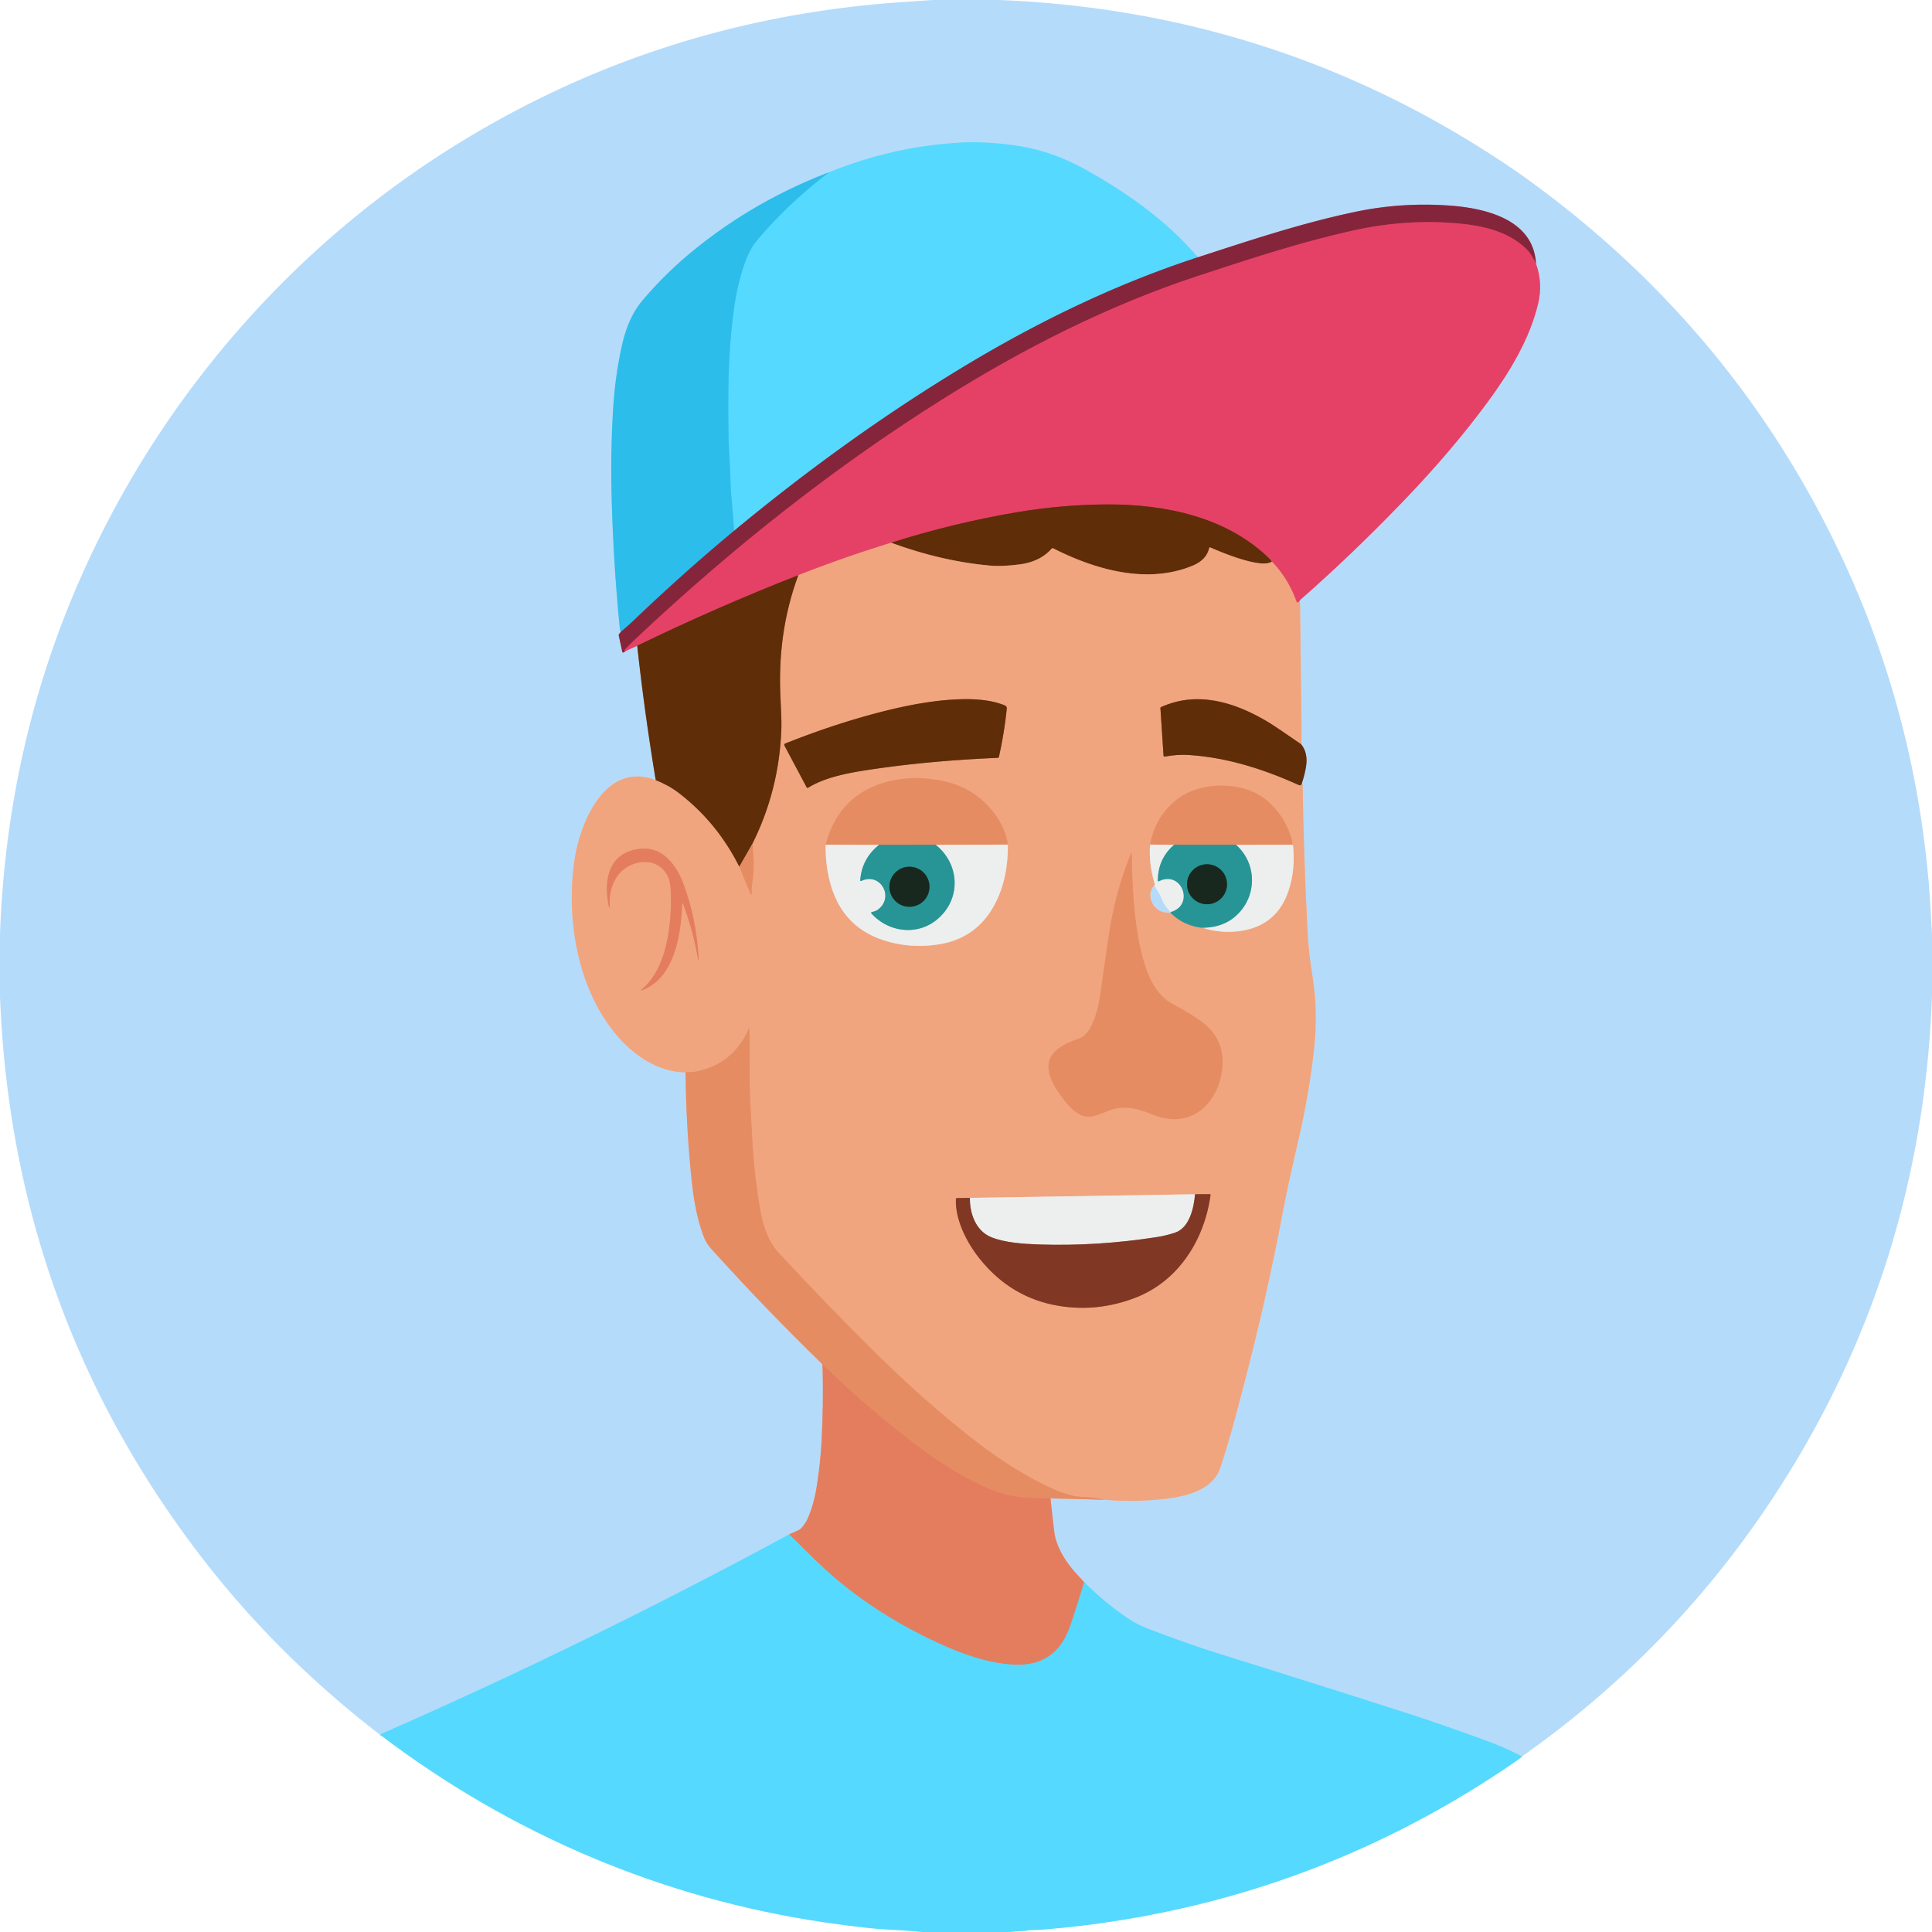 <?xml version="1.0" encoding="UTF-8" standalone="no"?>
<!DOCTYPE svg PUBLIC "-//W3C//DTD SVG 1.1//EN" "http://www.w3.org/Graphics/SVG/1.1/DTD/svg11.dtd">
<svg xmlns="http://www.w3.org/2000/svg" version="1.1" viewBox="0.00 0.00 1000.00 1000.00">
<g stroke-width="2.00" fill="none" stroke-linecap="butt">
<path stroke="#a8dfec" vector-effect="non-scaling-stroke" d="
  M 787.77 909.14
  Q 779.31 904.61 768.55 900.69
  Q 744.94 892.11 731.42 887.75
  Q 681.80 871.78 631.09 856.00
  Q 615.24 851.07 594.41 843.08
  Q 588.62 840.86 584.57 838.17
  Q 572.73 830.31 561.18 818.92"
/>
<path stroke="#efb19c" vector-effect="non-scaling-stroke" d="
  M 561.18 818.92
  Q 559.18 816.81 556.81 814.19
  C 551.79 808.66 546.74 800.82 545.74 793.25
  Q 545.18 788.97 543.73 775.58"
/>
<path stroke="#f0b89e" vector-effect="non-scaling-stroke" d="
  M 543.73 775.58
  L 571.57 776.26"
/>
<path stroke="#f5c5ac" vector-effect="non-scaling-stroke" d="
  M 571.57 776.26
  Q 583.53 777.34 596.26 776.44
  C 608.20 775.59 626.97 773.44 631.56 759.88
  C 636.29 745.90 640.13 730.88 644.00 716.10
  Q 655.40 672.53 663.44 630.12
  C 666.11 616.02 669.31 602.07 672.37 588.68
  Q 678.13 563.49 680.37 540.50
  Q 681.34 530.54 680.88 519.68
  Q 680.61 513.23 678.69 500.93
  Q 677.31 492.13 676.77 481.49
  Q 674.88 444.45 674.28 407.39
  C 674.27 406.57 673.93 406.00 673.88 405.23"
/>
<path stroke="#ad8971" vector-effect="non-scaling-stroke" d="
  M 673.88 405.23
  Q 675.31 401.06 676.00 396.74
  Q 677.10 389.81 673.52 385.28"
/>
<path stroke="#f5c5ac" vector-effect="non-scaling-stroke" d="
  M 673.52 385.28
  Q 673.75 381.53 673.58 368.75
  Q 673.22 340.88 672.91 313.01
  Q 672.90 312.18 672.45 311.44"
/>
<path stroke="#f093a0" vector-effect="non-scaling-stroke" d="
  M 672.45 311.44
  Q 672.61 311.19 672.75 310.90
  Q 672.90 310.58 673.18 310.34
  Q 699.64 287.13 725.89 259.88
  Q 751.78 232.99 770.42 207.54
  C 781.31 192.68 791.87 175.38 796.18 156.94
  Q 798.63 146.46 794.99 136.37"
/>
<path stroke="#c0858a" vector-effect="non-scaling-stroke" d="
  M 794.99 136.37
  C 793.77 113.58 768.87 107.71 750.10 106.39
  Q 725.32 104.64 701.51 109.65
  C 673.61 115.51 646.81 124.46 620.02 133.17"
/>
<path stroke="#a8dfec" vector-effect="non-scaling-stroke" d="
  M 620.02 133.17
  C 603.88 114.19 582.84 99.33 561.06 87.34
  C 548.83 80.61 536.34 76.54 522.47 74.87
  Q 508.54 73.20 497.74 73.76
  Q 462.40 75.61 428.90 89.26"
/>
<path stroke="#93d1e2" vector-effect="non-scaling-stroke" d="
  M 428.90 89.26
  Q 388.64 104.65 356.17 131.92
  Q 343.72 142.38 332.72 155.30
  C 326.83 162.22 323.72 170.61 321.80 179.35
  Q 318.54 194.10 317.47 210.07
  Q 315.90 233.36 316.63 259.25
  Q 317.58 292.62 320.83 325.49
  A 2.05 1.92 -61.6 0 0 321.01 326.17
  L 321.38 327.02"
/>
<path stroke="#c0858a" vector-effect="non-scaling-stroke" d="
  M 321.38 327.02
  L 320.50 328.09
  A 1.07 1.05 -31.7 0 0 320.28 328.99
  L 322.09 337.34
  Q 322.19 337.84 322.68 337.71
  Q 323.11 337.60 323.53 337.15"
/>
<path stroke="#f093a0" vector-effect="non-scaling-stroke" d="
  M 323.53 337.15
  L 329.82 334.22"
/>
<path stroke="#ad8971" vector-effect="non-scaling-stroke" d="
  M 329.82 334.22
  Q 333.60 368.88 339.40 403.78"
/>
<path stroke="#f5c5ac" vector-effect="non-scaling-stroke" d="
  M 339.40 403.78
  C 312.86 393.72 299.86 426.63 297.21 446.06
  C 293.03 476.70 299.06 512.39 319.61 536.33
  C 328.25 546.40 340.98 555.00 354.83 555.06"
/>
<path stroke="#f0b89e" vector-effect="non-scaling-stroke" d="
  M 354.83 555.06
  Q 355.09 581.05 357.59 606.99
  C 358.68 618.39 360.24 629.87 364.38 640.41
  Q 365.65 643.66 367.99 646.24
  Q 395.78 677.07 425.01 705.49
  Q 425.56 706.04 425.74 706.70"
/>
<path stroke="#efb19c" vector-effect="non-scaling-stroke" d="
  M 425.74 706.70
  Q 426.30 726.50 425.22 746.25
  Q 424.62 757.32 422.76 769.19
  Q 421.28 778.65 418.08 785.96
  C 417.23 787.90 415.01 791.29 413.27 792.04
  Q 410.72 793.13 408.46 794.19"
/>
<path stroke="#a8dfec" vector-effect="non-scaling-stroke" d="
  M 408.46 794.19
  Q 305.11 850.18 197.67 897.30
  Q 197.25 897.49 196.69 897.89"
/>
<path stroke="#6d7f9d" vector-effect="non-scaling-stroke" d="
  M 620.02 133.17
  C 577.01 147.18 536.30 167.05 497.68 190.45
  C 456.26 215.55 417.27 243.85 379.97 274.73"
/>
<path stroke="#41cbf5" vector-effect="non-scaling-stroke" d="
  M 379.97 274.73
  Q 379.33 265.49 378.51 256.66
  Q 378.15 252.74 378.06 247.88
  C 377.91 240.46 377.15 232.14 377.07 225.89
  C 376.76 201.52 376.96 185.30 379.06 166.44
  C 380.29 155.39 382.27 144.21 386.40 133.83
  Q 388.61 128.28 391.64 124.64
  Q 407.18 106.03 428.90 89.26"
/>
<path stroke="#597193" vector-effect="non-scaling-stroke" d="
  M 379.97 274.73
  Q 353.72 296.56 328.58 320.59
  Q 325.09 323.92 321.38 327.02"
/>
<path stroke="#b53351" vector-effect="non-scaling-stroke" d="
  M 794.99 136.37
  Q 792.55 131.44 790.70 129.54
  C 781.59 120.21 768.71 117.00 755.84 115.76
  Q 728.18 113.08 699.90 119.42
  C 672.78 125.50 647.34 133.86 620.13 142.82
  C 573.76 158.10 529.96 180.23 487.83 206.69
  Q 406.40 257.81 329.12 330.59
  Q 326.21 333.33 323.49 336.21
  Q 323.16 336.56 323.53 337.15"
/>
<path stroke="#eb7372" vector-effect="non-scaling-stroke" d="
  M 672.45 311.44
  Q 671.91 311.91 671.51 311.85
  Q 671.18 311.79 670.97 311.20
  Q 666.93 299.84 658.67 291.03
  Q 658.48 290.83 658.11 290.80"
/>
<path stroke="#a23737" vector-effect="non-scaling-stroke" d="
  M 658.11 290.80
  Q 658.09 290.55 658.02 290.31
  Q 657.96 290.10 657.78 289.92
  C 635.81 267.71 603.25 260.95 573.00 261.09
  Q 549.62 261.20 526.56 265.10
  Q 493.39 270.70 461.25 280.91"
/>
<path stroke="#eb7372" vector-effect="non-scaling-stroke" d="
  M 461.25 280.91
  Q 436.91 288.41 413.20 297.72"
/>
<path stroke="#a23737" vector-effect="non-scaling-stroke" d="
  M 413.20 297.72
  Q 371.05 314.23 329.82 334.22"
/>
<path stroke="#a86943" vector-effect="non-scaling-stroke" d="
  M 658.11 290.80
  C 652.51 294.35 632.51 286.05 626.56 283.41
  Q 626.01 283.17 625.87 283.75
  Q 624.45 289.80 617.46 292.73
  C 593.84 302.61 566.96 294.90 545.19 283.86
  Q 544.69 283.61 544.31 284.03
  Q 538.37 290.70 528.03 292.09
  Q 518.81 293.32 512.51 292.76
  Q 487.51 290.54 461.25 280.91"
/>
<path stroke="#a86943" vector-effect="non-scaling-stroke" d="
  M 673.52 385.28
  Q 659.81 375.74 655.52 373.23
  C 638.81 363.43 619.70 357.49 600.92 366.01
  Q 600.61 366.15 600.63 366.49
  L 602.24 391.04
  Q 602.28 391.72 602.96 391.60
  Q 609.48 390.38 615.55 390.79
  C 635.54 392.14 654.22 398.20 672.45 406.39
  Q 672.85 406.57 673.22 406.35
  Q 673.83 405.99 673.88 405.23"
/>
<path stroke="#eb9971" vector-effect="non-scaling-stroke" d="
  M 571.57 776.26
  Q 567.12 775.11 562.41 774.96
  Q 557.73 774.81 555.21 774.18
  Q 549.70 772.80 544.51 770.43
  Q 525.46 761.73 505.47 746.30
  Q 479.13 725.99 451.65 698.75
  Q 426.59 673.91 402.91 648.29
  C 397.01 641.90 394.65 633.02 393.20 624.42
  Q 390.05 605.77 389.20 586.56
  C 388.78 577.22 388.01 567.88 388.04 558.45
  Q 388.08 546.12 387.91 533.21
  Q 387.90 531.75 387.30 533.08
  Q 379.49 550.43 361.02 554.50
  C 359.05 554.93 356.88 554.93 354.83 555.06"
/>
<path stroke="#a86943" vector-effect="non-scaling-stroke" d="
  M 339.40 403.78
  Q 346.14 406.44 351.33 410.42
  Q 371.14 425.61 382.67 448.57"
/>
<path stroke="#eb9971" vector-effect="non-scaling-stroke" d="
  M 382.67 448.57
  L 388.57 462.99
  Q 388.65 463.17 388.84 463.12
  Q 388.98 463.07 389.03 462.95
  Q 389.09 462.76 389.07 462.54
  Q 388.87 460.10 389.54 455.81
  Q 390.84 447.56 389.27 437.04"
/>
<path stroke="#a86943" vector-effect="non-scaling-stroke" d="
  M 389.27 437.04
  Q 403.40 408.95 404.44 376.92
  Q 404.57 372.99 403.99 361.61
  C 402.87 339.64 405.50 318.58 413.20 297.72"
/>
<path stroke="#a86943" vector-effect="non-scaling-stroke" d="
  M 406.04 385.93
  L 417.51 407.48
  Q 417.80 408.02 418.32 407.70
  C 428.22 401.62 441.97 399.56 453.40 397.90
  Q 482.13 393.74 516.40 392.25
  Q 516.93 392.23 517.05 391.71
  Q 519.89 378.80 521.10 366.79
  A 1.63 1.63 0.0 0 0 520.07 365.10
  C 512.10 361.94 503.22 361.61 494.46 362.04
  Q 477.84 362.86 455.63 368.60
  Q 431.45 374.85 406.43 384.86
  A 0.77 0.76 65.4 0 0 406.04 385.93"
/>
<path stroke="#efcab6" vector-effect="non-scaling-stroke" d="
  M 427.35 437.19
  Q 427.19 448.91 430.29 458.98
  Q 437.20 481.36 460.11 487.49
  Q 473.46 491.06 486.99 488.61
  Q 505.85 485.20 514.95 467.93
  Q 521.80 454.94 521.67 437.17"
/>
<path stroke="#eb9971" vector-effect="non-scaling-stroke" d="
  M 521.67 437.17
  Q 520.30 428.37 514.47 420.76
  Q 504.71 408.00 488.93 404.45
  Q 474.04 401.10 460.67 404.28
  Q 434.37 410.55 427.35 437.19"
/>
<path stroke="#eabda9" vector-effect="non-scaling-stroke" d="
  M 521.67 437.17
  L 484.27 437.25"
/>
<path stroke="#87917c" vector-effect="non-scaling-stroke" d="
  M 484.27 437.25
  L 455.00 437.29"
/>
<path stroke="#eabda9" vector-effect="non-scaling-stroke" d="
  M 455.00 437.29
  L 427.35 437.19"
/>
<path stroke="#8ac2c2" vector-effect="non-scaling-stroke" d="
  M 455.00 437.29
  Q 446.06 444.51 445.28 455.52
  Q 445.23 456.23 445.88 455.93
  C 455.83 451.31 463.20 464.68 454.17 470.99
  C 453.29 471.61 452.27 471.80 451.26 472.12
  Q 450.61 472.32 451.07 472.83
  C 459.93 482.63 474.66 484.36 484.81 476.09
  C 497.64 465.65 496.96 447.36 484.27 437.25"
/>
<path stroke="#efcab6" vector-effect="non-scaling-stroke" d="
  M 595.27 437.16
  Q 594.57 447.36 597.61 457.17
  Q 597.85 457.93 597.52 458.28"
/>
<path stroke="#f5c5ac" vector-effect="non-scaling-stroke" d="
  M 597.52 458.28
  C 593.57 462.34 595.69 468.61 600.03 471.22
  Q 602.13 472.48 605.78 472.31"
/>
<path stroke="#8c9d8a" vector-effect="non-scaling-stroke" d="
  M 605.78 472.31
  Q 612.33 479.03 622.08 480.19"
/>
<path stroke="#efcab6" vector-effect="non-scaling-stroke" d="
  M 622.08 480.19
  Q 632.86 483.48 643.16 481.69
  Q 661.12 478.56 666.96 460.97
  Q 670.62 449.95 669.22 437.22"
/>
<path stroke="#eb9971" vector-effect="non-scaling-stroke" d="
  M 669.22 437.22
  Q 667.05 426.66 660.13 418.62
  Q 653.69 411.13 644.77 408.44
  C 633.02 404.90 617.94 406.37 608.26 414.51
  Q 597.85 423.27 595.27 437.16"
/>
<path stroke="#eabda9" vector-effect="non-scaling-stroke" d="
  M 669.22 437.22
  L 639.75 437.25"
/>
<path stroke="#87917c" vector-effect="non-scaling-stroke" d="
  M 639.75 437.25
  L 607.72 437.26"
/>
<path stroke="#eabda9" vector-effect="non-scaling-stroke" d="
  M 607.72 437.26
  L 595.27 437.16"
/>
<path stroke="#91bdb7" vector-effect="non-scaling-stroke" d="
  M 605.78 472.31
  Q 605.86 472.20 605.94 472.10"
/>
<path stroke="#8ac2c2" vector-effect="non-scaling-stroke" d="
  M 607.72 437.26
  Q 599.33 444.51 599.31 455.81
  Q 599.31 456.40 599.84 456.13
  C 611.60 450.17 618.69 468.48 605.94 472.10"
/>
<path stroke="#f4e9e4" vector-effect="non-scaling-stroke" d="
  M 605.94 472.10
  Q 602.52 468.96 600.96 464.53
  Q 600.41 462.98 599.31 461.43
  Q 598.34 460.06 597.52 458.28"
/>
<path stroke="#8ac2c2" vector-effect="non-scaling-stroke" d="
  M 622.08 480.19
  Q 631.27 480.21 637.52 475.78
  C 650.33 466.69 651.82 448.08 639.75 437.25"
/>
<path stroke="#ea916e" vector-effect="non-scaling-stroke" d="
  M 353.67 468.15
  Q 358.80 481.80 361.29 496.60
  Q 361.32 496.76 361.48 496.75
  L 361.49 496.75
  Q 361.66 496.73 361.65 496.55
  Q 360.53 475.74 353.76 457.51
  C 350.28 448.12 343.28 438.27 331.82 439.30
  C 315.07 440.81 312.14 455.28 315.15 469.35
  Q 315.19 469.56 315.41 469.53
  L 315.42 469.53
  Q 315.65 469.49 315.63 469.26
  C 314.85 460.20 318.55 450.65 327.61 447.31
  C 335.01 444.58 342.21 446.62 345.67 453.60
  Q 346.97 456.23 347.16 460.72
  C 347.86 476.98 345.62 501.07 332.22 512.05
  Q 331.15 512.93 332.45 512.45
  C 349.15 506.30 352.43 483.72 353.09 468.25
  Q 353.15 466.76 353.67 468.15"
/>
<path stroke="#eb9971" vector-effect="non-scaling-stroke" d="
  M 585.83 442.52
  Q 585.81 440.80 585.16 442.39
  Q 576.94 462.66 573.65 485.64
  Q 571.47 500.86 569.30 516.03
  Q 568.12 524.27 564.70 531.41
  C 563.73 533.45 561.13 536.60 559.21 537.27
  C 551.46 539.98 540.92 544.15 542.93 554.63
  Q 543.93 559.83 547.92 565.48
  C 551.59 570.67 557.79 579.49 565.33 577.80
  Q 568.95 577.00 573.54 575.01
  Q 581.13 571.72 590.83 574.75
  C 594.81 575.99 598.60 578.00 602.79 578.79
  C 618.92 581.84 629.99 569.87 632.37 555.03
  Q 635.11 537.88 620.95 528.10
  Q 614.13 523.39 607.14 519.78
  C 597.20 514.65 592.93 502.34 590.57 492.17
  C 586.84 476.05 586.01 458.95 585.83 442.52"
/>
<path stroke="#b86e51" vector-effect="non-scaling-stroke" d="
  M 502.01 620.02
  L 495.37 620.13
  Q 494.78 620.14 494.77 620.72
  C 494.41 631.25 500.24 642.87 506.84 651.20
  Q 523.23 671.90 548.30 675.95
  Q 568.07 679.14 587.35 671.82
  C 609.85 663.28 623.32 641.91 626.54 618.70
  Q 626.62 618.11 626.03 618.11
  L 618.54 618.15"
/>
<path stroke="#efcab6" vector-effect="non-scaling-stroke" d="
  M 618.54 618.15
  L 502.01 620.02"
/>
<path stroke="#b79389" vector-effect="non-scaling-stroke" d="
  M 618.54 618.15
  C 617.96 625.22 615.70 635.53 608.17 638.04
  Q 603.57 639.56 598.65 640.33
  Q 567.79 645.15 537.51 644.13
  C 529.94 643.87 519.92 643.22 512.95 640.32
  C 505.07 637.05 501.90 628.13 502.01 620.02"
/>
<path stroke="#a35d36" vector-effect="non-scaling-stroke" d="
  M 389.27 437.04
  L 382.67 448.57"
/>
<path stroke="#205f5a" vector-effect="non-scaling-stroke" d="
  M 481.09 458.99
  A 10.36 10.36 0.0 0 0 470.73 448.63
  A 10.36 10.36 0.0 0 0 460.37 458.99
  A 10.36 10.36 0.0 0 0 470.73 469.35
  A 10.36 10.36 0.0 0 0 481.09 458.99"
/>
<path stroke="#205f5a" vector-effect="non-scaling-stroke" d="
  M 635.09 457.69
  A 10.34 10.34 0.0 0 0 624.75 447.35
  A 10.34 10.34 0.0 0 0 614.41 457.69
  A 10.34 10.34 0.0 0 0 624.75 468.03
  A 10.34 10.34 0.0 0 0 635.09 457.69"
/>
<path stroke="#e58561" vector-effect="non-scaling-stroke" d="
  M 543.73 775.58
  Q 533.57 775.43 530.38 775.19
  Q 519.44 774.36 508.47 769.11
  Q 491.47 760.98 476.12 749.37
  Q 449.46 729.21 427.01 707.48
  Q 426.46 706.95 425.74 706.70"
/>
<path stroke="#9dabaf" vector-effect="non-scaling-stroke" d="
  M 561.18 818.92
  Q 557.75 830.28 554.21 840.91
  C 549.50 855.04 540.15 862.38 524.88 861.65
  C 511.18 861.00 497.25 855.88 484.71 850.02
  Q 451.07 834.32 426.72 811.95
  C 420.53 806.26 414.58 800.08 408.46 794.19"
/>
</g>
<path fill="#B5DBFB" d="
  M 516.97 0.00
  Q 659.34 5.62 776.97 83.39
  Q 785.54 89.05 793.29 94.73
  Q 899.46 172.49 954.20 290.35
  Q 991.02 369.64 998.45 458.50
  Q 999.01 465.22 1000.00 483.62
  L 1000.00 515.44
  Q 994.70 661.70 913.81 781.05
  Q 862.90 856.17 787.77 909.14
  Q 779.31 904.61 768.55 900.69
  Q 744.94 892.11 731.42 887.75
  Q 681.80 871.78 631.09 856.00
  Q 615.24 851.07 594.41 843.08
  Q 588.62 840.86 584.57 838.17
  Q 572.73 830.31 561.18 818.92
  Q 559.18 816.81 556.81 814.19
  C 551.79 808.66 546.74 800.82 545.74 793.25
  Q 545.18 788.97 543.73 775.58
  L 571.57 776.26
  Q 583.53 777.34 596.26 776.44
  C 608.20 775.59 626.97 773.44 631.56 759.88
  C 636.29 745.90 640.13 730.88 644.00 716.10
  Q 655.40 672.53 663.44 630.12
  C 666.11 616.02 669.31 602.07 672.37 588.68
  Q 678.13 563.49 680.37 540.50
  Q 681.34 530.54 680.88 519.68
  Q 680.61 513.23 678.69 500.93
  Q 677.31 492.13 676.77 481.49
  Q 674.88 444.45 674.28 407.39
  C 674.27 406.57 673.93 406.00 673.88 405.23
  Q 675.31 401.06 676.00 396.74
  Q 677.10 389.81 673.52 385.28
  Q 673.75 381.53 673.58 368.75
  Q 673.22 340.88 672.91 313.01
  Q 672.90 312.18 672.45 311.44
  Q 672.61 311.19 672.75 310.90
  Q 672.90 310.58 673.18 310.34
  Q 699.64 287.13 725.89 259.88
  Q 751.78 232.99 770.42 207.54
  C 781.31 192.68 791.87 175.38 796.18 156.94
  Q 798.63 146.46 794.99 136.37
  C 793.77 113.58 768.87 107.71 750.10 106.39
  Q 725.32 104.64 701.51 109.65
  C 673.61 115.51 646.81 124.46 620.02 133.17
  C 603.88 114.19 582.84 99.33 561.06 87.34
  C 548.83 80.61 536.34 76.54 522.47 74.87
  Q 508.54 73.20 497.74 73.76
  Q 462.40 75.61 428.90 89.26
  Q 388.64 104.65 356.17 131.92
  Q 343.72 142.38 332.72 155.30
  C 326.83 162.22 323.72 170.61 321.80 179.35
  Q 318.54 194.10 317.47 210.07
  Q 315.90 233.36 316.63 259.25
  Q 317.58 292.62 320.83 325.49
  A 2.05 1.92 -61.6 0 0 321.01 326.17
  L 321.38 327.02
  L 320.50 328.09
  A 1.07 1.05 -31.7 0 0 320.28 328.99
  L 322.09 337.34
  Q 322.19 337.84 322.68 337.71
  Q 323.11 337.60 323.53 337.15
  L 329.82 334.22
  Q 333.60 368.88 339.40 403.78
  C 312.86 393.72 299.86 426.63 297.21 446.06
  C 293.03 476.70 299.06 512.39 319.61 536.33
  C 328.25 546.40 340.98 555.00 354.83 555.06
  Q 355.09 581.05 357.59 606.99
  C 358.68 618.39 360.24 629.87 364.38 640.41
  Q 365.65 643.66 367.99 646.24
  Q 395.78 677.07 425.01 705.49
  Q 425.56 706.04 425.74 706.70
  Q 426.30 726.50 425.22 746.25
  Q 424.62 757.32 422.76 769.19
  Q 421.28 778.65 418.08 785.96
  C 417.23 787.90 415.01 791.29 413.27 792.04
  Q 410.72 793.13 408.46 794.19
  Q 305.11 850.18 197.67 897.30
  Q 197.25 897.49 196.69 897.89
  Q 143.36 856.86 104.07 805.69
  Q 6.33 678.39 0.00 515.85
  L 0.00 483.56
  Q 3.89 374.90 50.65 279.92
  C 90.81 198.36 153.20 127.61 231.15 78.06
  Q 337.52 10.44 464.77 1.24
  Q 473.82 0.58 482.90 0.00
  L 516.97 0.00
  Z"
/>
<path fill="#55d9ff" d="
  M 620.02 133.17
  C 577.01 147.18 536.30 167.05 497.68 190.45
  C 456.26 215.55 417.27 243.85 379.97 274.73
  Q 379.33 265.49 378.51 256.66
  Q 378.15 252.74 378.06 247.88
  C 377.91 240.46 377.15 232.14 377.07 225.89
  C 376.76 201.52 376.96 185.30 379.06 166.44
  C 380.29 155.39 382.27 144.21 386.40 133.83
  Q 388.61 128.28 391.64 124.64
  Q 407.18 106.03 428.90 89.26
  Q 462.40 75.61 497.74 73.76
  Q 508.54 73.20 522.47 74.87
  C 536.34 76.54 548.83 80.61 561.06 87.34
  C 582.84 99.33 603.88 114.19 620.02 133.17
  Z"
/>
<path fill="#2cbdeb" d="
  M 428.90 89.26
  Q 407.18 106.03 391.64 124.64
  Q 388.61 128.28 386.40 133.83
  C 382.27 144.21 380.29 155.39 379.06 166.44
  C 376.96 185.30 376.76 201.52 377.07 225.89
  C 377.15 232.14 377.91 240.46 378.06 247.88
  Q 378.15 252.74 378.51 256.66
  Q 379.33 265.49 379.97 274.73
  Q 353.72 296.56 328.58 320.59
  Q 325.09 323.92 321.38 327.02
  L 321.01 326.17
  A 2.05 1.92 -61.6 0 1 320.83 325.49
  Q 317.58 292.62 316.63 259.25
  Q 315.90 233.36 317.47 210.07
  Q 318.54 194.10 321.80 179.35
  C 323.72 170.61 326.83 162.22 332.72 155.30
  Q 343.72 142.38 356.17 131.92
  Q 388.64 104.65 428.90 89.26
  Z"
/>
<path fill="#85253b" d="
  M 794.99 136.37
  Q 792.55 131.44 790.70 129.54
  C 781.59 120.21 768.71 117.00 755.84 115.76
  Q 728.18 113.08 699.90 119.42
  C 672.78 125.50 647.34 133.86 620.13 142.82
  C 573.76 158.10 529.96 180.23 487.83 206.69
  Q 406.40 257.81 329.12 330.59
  Q 326.21 333.33 323.49 336.21
  Q 323.16 336.56 323.53 337.15
  Q 323.11 337.60 322.68 337.71
  Q 322.19 337.84 322.09 337.34
  L 320.28 328.99
  A 1.07 1.05 -31.7 0 1 320.50 328.09
  L 321.38 327.02
  Q 325.09 323.92 328.58 320.59
  Q 353.72 296.56 379.97 274.73
  C 417.27 243.85 456.26 215.55 497.68 190.45
  C 536.30 167.05 577.01 147.18 620.02 133.17
  C 646.81 124.46 673.61 115.51 701.51 109.65
  Q 725.32 104.64 750.10 106.39
  C 768.87 107.71 793.77 113.58 794.99 136.37
  Z"
/>
<path fill="#e54166" d="
  M 794.99 136.37
  Q 798.63 146.46 796.18 156.94
  C 791.87 175.38 781.31 192.68 770.42 207.54
  Q 751.78 232.99 725.89 259.88
  Q 699.64 287.13 673.18 310.34
  Q 672.90 310.58 672.75 310.90
  Q 672.61 311.19 672.45 311.44
  Q 671.91 311.91 671.51 311.85
  Q 671.18 311.79 670.97 311.20
  Q 666.93 299.84 658.67 291.03
  Q 658.48 290.83 658.11 290.80
  Q 658.09 290.55 658.02 290.31
  Q 657.96 290.10 657.78 289.92
  C 635.81 267.71 603.25 260.95 573.00 261.09
  Q 549.62 261.20 526.56 265.10
  Q 493.39 270.70 461.25 280.91
  Q 436.91 288.41 413.20 297.72
  Q 371.05 314.23 329.82 334.22
  L 323.53 337.15
  Q 323.16 336.56 323.49 336.21
  Q 326.21 333.33 329.12 330.59
  Q 406.40 257.81 487.83 206.69
  C 529.96 180.23 573.76 158.10 620.13 142.82
  C 647.34 133.86 672.78 125.50 699.90 119.42
  Q 728.18 113.08 755.84 115.76
  C 768.71 117.00 781.59 120.21 790.70 129.54
  Q 792.55 131.44 794.99 136.37
  Z"
/>
<path fill="#5f2d08" d="
  M 658.11 290.80
  C 652.51 294.35 632.51 286.05 626.56 283.41
  Q 626.01 283.17 625.87 283.75
  Q 624.45 289.80 617.46 292.73
  C 593.84 302.61 566.96 294.90 545.19 283.86
  Q 544.69 283.61 544.31 284.03
  Q 538.37 290.70 528.03 292.09
  Q 518.81 293.32 512.51 292.76
  Q 487.51 290.54 461.25 280.91
  Q 493.39 270.70 526.56 265.10
  Q 549.62 261.20 573.00 261.09
  C 603.25 260.95 635.81 267.71 657.78 289.92
  Q 657.96 290.10 658.02 290.31
  Q 658.09 290.55 658.11 290.80
  Z"
/>
<path fill="#f0a57e" d="
  M 461.25 280.91
  Q 487.51 290.54 512.51 292.76
  Q 518.81 293.32 528.03 292.09
  Q 538.37 290.70 544.31 284.03
  Q 544.69 283.61 545.19 283.86
  C 566.96 294.90 593.84 302.61 617.46 292.73
  Q 624.45 289.80 625.87 283.75
  Q 626.01 283.17 626.56 283.41
  C 632.51 286.05 652.51 294.35 658.11 290.80
  Q 658.48 290.83 658.67 291.03
  Q 666.93 299.84 670.97 311.20
  Q 671.18 311.79 671.51 311.85
  Q 671.91 311.91 672.45 311.44
  Q 672.90 312.18 672.91 313.01
  Q 673.22 340.88 673.58 368.75
  Q 673.75 381.53 673.52 385.28
  Q 659.81 375.74 655.52 373.23
  C 638.81 363.43 619.70 357.49 600.92 366.01
  Q 600.61 366.15 600.63 366.49
  L 602.24 391.04
  Q 602.28 391.72 602.96 391.60
  Q 609.48 390.38 615.55 390.79
  C 635.54 392.14 654.22 398.20 672.45 406.39
  Q 672.85 406.57 673.22 406.35
  Q 673.83 405.99 673.88 405.23
  C 673.93 406.00 674.27 406.57 674.28 407.39
  Q 674.88 444.45 676.77 481.49
  Q 677.31 492.13 678.69 500.93
  Q 680.61 513.23 680.88 519.68
  Q 681.34 530.54 680.37 540.50
  Q 678.13 563.49 672.37 588.68
  C 669.31 602.07 666.11 616.02 663.44 630.12
  Q 655.40 672.53 644.00 716.10
  C 640.13 730.88 636.29 745.90 631.56 759.88
  C 626.97 773.44 608.20 775.59 596.26 776.44
  Q 583.53 777.34 571.57 776.26
  Q 567.12 775.11 562.41 774.96
  Q 557.73 774.81 555.21 774.18
  Q 549.70 772.80 544.51 770.43
  Q 525.46 761.73 505.47 746.30
  Q 479.13 725.99 451.65 698.75
  Q 426.59 673.91 402.91 648.29
  C 397.01 641.90 394.65 633.02 393.20 624.42
  Q 390.05 605.77 389.20 586.56
  C 388.78 577.22 388.01 567.88 388.04 558.45
  Q 388.08 546.12 387.91 533.21
  Q 387.90 531.75 387.30 533.08
  Q 379.49 550.43 361.02 554.50
  C 359.05 554.93 356.88 554.93 354.83 555.06
  C 340.98 555.00 328.25 546.40 319.61 536.33
  C 299.06 512.39 293.03 476.70 297.21 446.06
  C 299.86 426.63 312.86 393.72 339.40 403.78
  Q 346.14 406.44 351.33 410.42
  Q 371.14 425.61 382.67 448.57
  L 388.57 462.99
  Q 388.65 463.17 388.84 463.12
  Q 388.98 463.07 389.03 462.95
  Q 389.09 462.76 389.07 462.54
  Q 388.87 460.10 389.54 455.81
  Q 390.84 447.56 389.27 437.04
  Q 403.40 408.95 404.44 376.92
  Q 404.57 372.99 403.99 361.61
  C 402.87 339.64 405.50 318.58 413.20 297.72
  Q 436.91 288.41 461.25 280.91
  Z
  M 406.04 385.93
  L 417.51 407.48
  Q 417.80 408.02 418.32 407.70
  C 428.22 401.62 441.97 399.56 453.40 397.90
  Q 482.13 393.74 516.40 392.25
  Q 516.93 392.23 517.05 391.71
  Q 519.89 378.80 521.10 366.79
  A 1.63 1.63 0.0 0 0 520.07 365.10
  C 512.10 361.94 503.22 361.61 494.46 362.04
  Q 477.84 362.86 455.63 368.60
  Q 431.45 374.85 406.43 384.86
  A 0.77 0.76 65.4 0 0 406.04 385.93
  Z
  M 427.35 437.19
  Q 427.19 448.91 430.29 458.98
  Q 437.20 481.36 460.11 487.49
  Q 473.46 491.06 486.99 488.61
  Q 505.85 485.20 514.95 467.93
  Q 521.80 454.94 521.67 437.17
  Q 520.30 428.37 514.47 420.76
  Q 504.71 408.00 488.93 404.45
  Q 474.04 401.10 460.67 404.28
  Q 434.37 410.55 427.35 437.19
  Z
  M 595.27 437.16
  Q 594.57 447.36 597.61 457.17
  Q 597.85 457.93 597.52 458.28
  C 593.57 462.34 595.69 468.61 600.03 471.22
  Q 602.13 472.48 605.78 472.31
  Q 612.33 479.03 622.08 480.19
  Q 632.86 483.48 643.16 481.69
  Q 661.12 478.56 666.96 460.97
  Q 670.62 449.95 669.22 437.22
  Q 667.05 426.66 660.13 418.62
  Q 653.69 411.13 644.77 408.44
  C 633.02 404.90 617.94 406.37 608.26 414.51
  Q 597.85 423.27 595.27 437.16
  Z
  M 353.67 468.15
  Q 358.80 481.80 361.29 496.60
  Q 361.32 496.76 361.48 496.75
  L 361.49 496.75
  Q 361.66 496.73 361.65 496.55
  Q 360.53 475.74 353.76 457.51
  C 350.28 448.12 343.28 438.27 331.82 439.30
  C 315.07 440.81 312.14 455.28 315.15 469.35
  Q 315.19 469.56 315.41 469.53
  L 315.42 469.53
  Q 315.65 469.49 315.63 469.26
  C 314.85 460.20 318.55 450.65 327.61 447.31
  C 335.01 444.58 342.21 446.62 345.67 453.60
  Q 346.97 456.23 347.16 460.72
  C 347.86 476.98 345.62 501.07 332.22 512.05
  Q 331.15 512.93 332.45 512.45
  C 349.15 506.30 352.43 483.72 353.09 468.25
  Q 353.15 466.76 353.67 468.15
  Z
  M 585.83 442.52
  Q 585.81 440.80 585.16 442.39
  Q 576.94 462.66 573.65 485.64
  Q 571.47 500.86 569.30 516.03
  Q 568.12 524.27 564.70 531.41
  C 563.73 533.45 561.13 536.60 559.21 537.27
  C 551.46 539.98 540.92 544.15 542.93 554.63
  Q 543.93 559.83 547.92 565.48
  C 551.59 570.67 557.79 579.49 565.33 577.80
  Q 568.95 577.00 573.54 575.01
  Q 581.13 571.72 590.83 574.75
  C 594.81 575.99 598.60 578.00 602.79 578.79
  C 618.92 581.84 629.99 569.87 632.37 555.03
  Q 635.11 537.88 620.95 528.10
  Q 614.13 523.39 607.14 519.78
  C 597.20 514.65 592.93 502.34 590.57 492.17
  C 586.84 476.05 586.01 458.95 585.83 442.52
  Z
  M 502.01 620.02
  L 495.37 620.13
  Q 494.78 620.14 494.77 620.72
  C 494.41 631.25 500.24 642.87 506.84 651.20
  Q 523.23 671.90 548.30 675.95
  Q 568.07 679.14 587.35 671.82
  C 609.85 663.28 623.32 641.91 626.54 618.70
  Q 626.62 618.11 626.03 618.11
  L 618.54 618.15
  L 502.01 620.02
  Z"
/>
<path fill="#5f2d08" d="
  M 413.20 297.72
  C 405.50 318.58 402.87 339.64 403.99 361.61
  Q 404.57 372.99 404.44 376.92
  Q 403.40 408.95 389.27 437.04
  L 382.67 448.57
  Q 371.14 425.61 351.33 410.42
  Q 346.14 406.44 339.40 403.78
  Q 333.60 368.88 329.82 334.22
  Q 371.05 314.23 413.20 297.72
  Z"
/>
<path fill="#5f2d08" d="
  M 406.04 385.93
  A 0.77 0.76 65.4 0 1 406.43 384.86
  Q 431.45 374.85 455.63 368.60
  Q 477.84 362.86 494.46 362.04
  C 503.22 361.61 512.10 361.94 520.07 365.10
  A 1.63 1.63 0.0 0 1 521.10 366.79
  Q 519.89 378.80 517.05 391.71
  Q 516.93 392.23 516.40 392.25
  Q 482.13 393.74 453.40 397.90
  C 441.97 399.56 428.22 401.62 418.32 407.70
  Q 417.80 408.02 417.51 407.48
  L 406.04 385.93
  Z"
/>
<path fill="#5f2d08" d="
  M 673.52 385.28
  Q 677.10 389.81 676.00 396.74
  Q 675.31 401.06 673.88 405.23
  Q 673.83 405.99 673.22 406.35
  Q 672.85 406.57 672.45 406.39
  C 654.22 398.20 635.54 392.14 615.55 390.79
  Q 609.48 390.38 602.96 391.60
  Q 602.28 391.72 602.24 391.04
  L 600.63 366.49
  Q 600.61 366.15 600.92 366.01
  C 619.70 357.49 638.81 363.43 655.52 373.23
  Q 659.81 375.74 673.52 385.28
  Z"
/>
<path fill="#e68c63" d="
  M 521.67 437.17
  L 484.27 437.25
  L 455.00 437.29
  L 427.35 437.19
  Q 434.37 410.55 460.67 404.28
  Q 474.04 401.10 488.93 404.45
  Q 504.71 408.00 514.47 420.76
  Q 520.30 428.37 521.67 437.17
  Z"
/>
<path fill="#e68c63" d="
  M 669.22 437.22
  L 639.75 437.25
  L 607.72 437.26
  L 595.27 437.16
  Q 597.85 423.27 608.26 414.51
  C 617.94 406.37 633.02 404.90 644.77 408.44
  Q 653.69 411.13 660.13 418.62
  Q 667.05 426.66 669.22 437.22
  Z"
/>
<path fill="#edeeee" d="
  M 669.22 437.22
  Q 670.62 449.95 666.96 460.97
  Q 661.12 478.56 643.16 481.69
  Q 632.86 483.48 622.08 480.19
  Q 631.27 480.21 637.52 475.78
  C 650.33 466.69 651.82 448.08 639.75 437.25
  L 669.22 437.22
  Z"
/>
<path fill="#edeeee" d="
  M 455.00 437.29
  Q 446.06 444.51 445.28 455.52
  Q 445.23 456.23 445.88 455.93
  C 455.83 451.31 463.20 464.68 454.17 470.99
  C 453.29 471.61 452.27 471.80 451.26 472.12
  Q 450.61 472.32 451.07 472.83
  C 459.93 482.63 474.66 484.36 484.81 476.09
  C 497.64 465.65 496.96 447.36 484.27 437.25
  L 521.67 437.17
  Q 521.80 454.94 514.95 467.93
  Q 505.85 485.20 486.99 488.61
  Q 473.46 491.06 460.11 487.49
  Q 437.20 481.36 430.29 458.98
  Q 427.19 448.91 427.35 437.19
  L 455.00 437.29
  Z"
/>
<path fill="#279595" d="
  M 484.27 437.25
  C 496.96 447.36 497.64 465.65 484.81 476.09
  C 474.66 484.36 459.93 482.63 451.07 472.83
  Q 450.61 472.32 451.26 472.12
  C 452.27 471.80 453.29 471.61 454.17 470.99
  C 463.20 464.68 455.83 451.31 445.88 455.93
  Q 445.23 456.23 445.28 455.52
  Q 446.06 444.51 455.00 437.29
  L 484.27 437.25
  Z
  M 481.09 458.99
  A 10.36 10.36 0.0 0 0 470.73 448.63
  A 10.36 10.36 0.0 0 0 460.37 458.99
  A 10.36 10.36 0.0 0 0 470.73 469.35
  A 10.36 10.36 0.0 0 0 481.09 458.99
  Z"
/>
<path fill="#edeeee" d="
  M 595.27 437.16
  L 607.72 437.26
  Q 599.33 444.51 599.31 455.81
  Q 599.31 456.40 599.84 456.13
  C 611.60 450.17 618.69 468.48 605.94 472.10
  Q 602.52 468.96 600.96 464.53
  Q 600.41 462.98 599.31 461.43
  Q 598.34 460.06 597.52 458.28
  Q 597.85 457.93 597.61 457.17
  Q 594.57 447.36 595.27 437.16
  Z"
/>
<path fill="#279595" d="
  M 639.75 437.25
  C 651.82 448.08 650.33 466.69 637.52 475.78
  Q 631.27 480.21 622.08 480.19
  Q 612.33 479.03 605.78 472.31
  Q 605.86 472.20 605.94 472.10
  C 618.69 468.48 611.60 450.17 599.84 456.13
  Q 599.31 456.40 599.31 455.81
  Q 599.33 444.51 607.72 437.26
  L 639.75 437.25
  Z
  M 635.09 457.69
  A 10.34 10.34 0.0 0 0 624.75 447.35
  A 10.34 10.34 0.0 0 0 614.41 457.69
  A 10.34 10.34 0.0 0 0 624.75 468.03
  A 10.34 10.34 0.0 0 0 635.09 457.69
  Z"
/>
<path fill="#e68c63" d="
  M 382.67 448.57
  L 389.27 437.04
  Q 390.84 447.56 389.54 455.81
  Q 388.87 460.10 389.07 462.54
  Q 389.09 462.76 389.03 462.95
  Q 388.98 463.07 388.84 463.12
  Q 388.65 463.17 388.57 462.99
  L 382.67 448.57
  Z"
/>
<path fill="#e47d5e" d="
  M 353.67 468.15
  Q 353.15 466.76 353.09 468.25
  C 352.43 483.72 349.15 506.30 332.45 512.45
  Q 331.15 512.93 332.22 512.05
  C 345.62 501.07 347.86 476.98 347.16 460.72
  Q 346.97 456.23 345.67 453.60
  C 342.21 446.62 335.01 444.58 327.61 447.31
  C 318.55 450.65 314.85 460.20 315.63 469.26
  Q 315.65 469.49 315.42 469.53
  L 315.41 469.53
  Q 315.19 469.56 315.15 469.35
  C 312.14 455.28 315.07 440.81 331.82 439.30
  C 343.28 438.27 350.28 448.12 353.76 457.51
  Q 360.53 475.74 361.65 496.55
  Q 361.66 496.73 361.49 496.75
  L 361.48 496.75
  Q 361.32 496.76 361.29 496.60
  Q 358.80 481.80 353.67 468.15
  Z"
/>
<path fill="#e68c63" d="
  M 585.83 442.52
  C 586.01 458.95 586.84 476.05 590.57 492.17
  C 592.93 502.34 597.20 514.65 607.14 519.78
  Q 614.13 523.39 620.95 528.10
  Q 635.11 537.88 632.37 555.03
  C 629.99 569.87 618.92 581.84 602.79 578.79
  C 598.60 578.00 594.81 575.99 590.83 574.75
  Q 581.13 571.72 573.54 575.01
  Q 568.95 577.00 565.33 577.80
  C 557.79 579.49 551.59 570.67 547.92 565.48
  Q 543.93 559.83 542.93 554.63
  C 540.92 544.15 551.46 539.98 559.21 537.27
  C 561.13 536.60 563.73 533.45 564.70 531.41
  Q 568.12 524.27 569.30 516.03
  Q 571.47 500.86 573.65 485.64
  Q 576.94 462.66 585.16 442.39
  Q 585.81 440.80 585.83 442.52
  Z"
/>
<circle fill="#19281f" cx="624.75" cy="457.69" r="10.34"/>
<circle fill="#19281f" cx="470.73" cy="458.99" r="10.36"/>
<path fill="#B5DBFB" d="
  M 597.52 458.28
  Q 598.34 460.06 599.31 461.43
  Q 600.41 462.98 600.96 464.53
  Q 602.52 468.96 605.94 472.10
  Q 605.86 472.20 605.78 472.31
  Q 602.13 472.48 600.03 471.22
  C 595.69 468.61 593.57 462.34 597.52 458.28
  Z"
/>
<path fill="#e68c63" d="
  M 571.57 776.26
  L 543.73 775.58
  Q 533.57 775.43 530.38 775.19
  Q 519.44 774.36 508.47 769.11
  Q 491.47 760.98 476.12 749.37
  Q 449.46 729.21 427.01 707.48
  Q 426.46 706.95 425.74 706.70
  Q 425.56 706.04 425.01 705.49
  Q 395.78 677.07 367.99 646.24
  Q 365.65 643.66 364.38 640.41
  C 360.24 629.87 358.68 618.39 357.59 606.99
  Q 355.09 581.05 354.83 555.06
  C 356.88 554.93 359.05 554.93 361.02 554.50
  Q 379.49 550.43 387.30 533.08
  Q 387.90 531.75 387.91 533.21
  Q 388.08 546.12 388.04 558.45
  C 388.01 567.88 388.78 577.22 389.20 586.56
  Q 390.05 605.77 393.20 624.42
  C 394.65 633.02 397.01 641.90 402.91 648.29
  Q 426.59 673.91 451.65 698.75
  Q 479.13 725.99 505.47 746.30
  Q 525.46 761.73 544.51 770.43
  Q 549.70 772.80 555.21 774.18
  Q 557.73 774.81 562.41 774.96
  Q 567.12 775.11 571.57 776.26
  Z"
/>
<path fill="#edeeee" d="
  M 618.54 618.15
  C 617.96 625.22 615.70 635.53 608.17 638.04
  Q 603.57 639.56 598.65 640.33
  Q 567.79 645.15 537.51 644.13
  C 529.94 643.87 519.92 643.22 512.95 640.32
  C 505.07 637.05 501.90 628.13 502.01 620.02
  L 618.54 618.15
  Z"
/>
<path fill="#803723" d="
  M 502.01 620.02
  C 501.90 628.13 505.07 637.05 512.95 640.32
  C 519.92 643.22 529.94 643.87 537.51 644.13
  Q 567.79 645.15 598.65 640.33
  Q 603.57 639.56 608.17 638.04
  C 615.70 635.53 617.96 625.22 618.54 618.15
  L 626.03 618.11
  Q 626.62 618.11 626.54 618.70
  C 623.32 641.91 609.85 663.28 587.35 671.82
  Q 568.07 679.14 548.30 675.95
  Q 523.23 671.90 506.84 651.20
  C 500.24 642.87 494.41 631.25 494.77 620.72
  Q 494.78 620.14 495.37 620.13
  L 502.01 620.02
  Z"
/>
<path fill="#e47d5e" d="
  M 543.73 775.58
  Q 545.18 788.97 545.74 793.25
  C 546.74 800.82 551.79 808.66 556.81 814.19
  Q 559.18 816.81 561.18 818.92
  Q 557.75 830.28 554.21 840.91
  C 549.50 855.04 540.15 862.38 524.88 861.65
  C 511.18 861.00 497.25 855.88 484.71 850.02
  Q 451.07 834.32 426.72 811.95
  C 420.53 806.26 414.58 800.08 408.46 794.19
  Q 410.72 793.13 413.27 792.04
  C 415.01 791.29 417.23 787.90 418.08 785.96
  Q 421.28 778.65 422.76 769.19
  Q 424.62 757.32 425.22 746.25
  Q 426.30 726.50 425.74 706.70
  Q 426.46 706.95 427.01 707.48
  Q 449.46 729.21 476.12 749.37
  Q 491.47 760.98 508.47 769.11
  Q 519.44 774.36 530.38 775.19
  Q 533.57 775.43 543.73 775.58
  Z"
/>
<path fill="#55d9ff" d="
  M 408.46 794.19
  C 414.58 800.08 420.53 806.26 426.72 811.95
  Q 451.07 834.32 484.71 850.02
  C 497.25 855.88 511.18 861.00 524.88 861.65
  C 540.15 862.38 549.50 855.04 554.21 840.91
  Q 557.75 830.28 561.18 818.92
  Q 572.73 830.31 584.57 838.17
  Q 588.62 840.86 594.41 843.08
  Q 615.24 851.07 631.09 856.00
  Q 681.80 871.78 731.42 887.75
  Q 744.94 892.11 768.55 900.69
  Q 779.31 904.61 787.77 909.14
  Q 786.61 910.30 784.79 911.55
  Q 683.05 981.70 560.25 996.72
  Q 551.40 997.80 541.00 998.67
  Q 537.04 999.01 533.03 999.02
  C 532.20 999.03 531.79 999.36 531.00 999.39
  Q 526.86 999.54 522.75 1000.00
  L 477.37 1000.00
  Q 468.95 999.19 460.49 998.80
  Q 449.01 998.28 427.32 995.11
  C 343.02 982.81 264.41 949.39 196.69 897.89
  Q 197.25 897.49 197.67 897.30
  Q 305.11 850.18 408.46 794.19
  Z"
/>
</svg>
